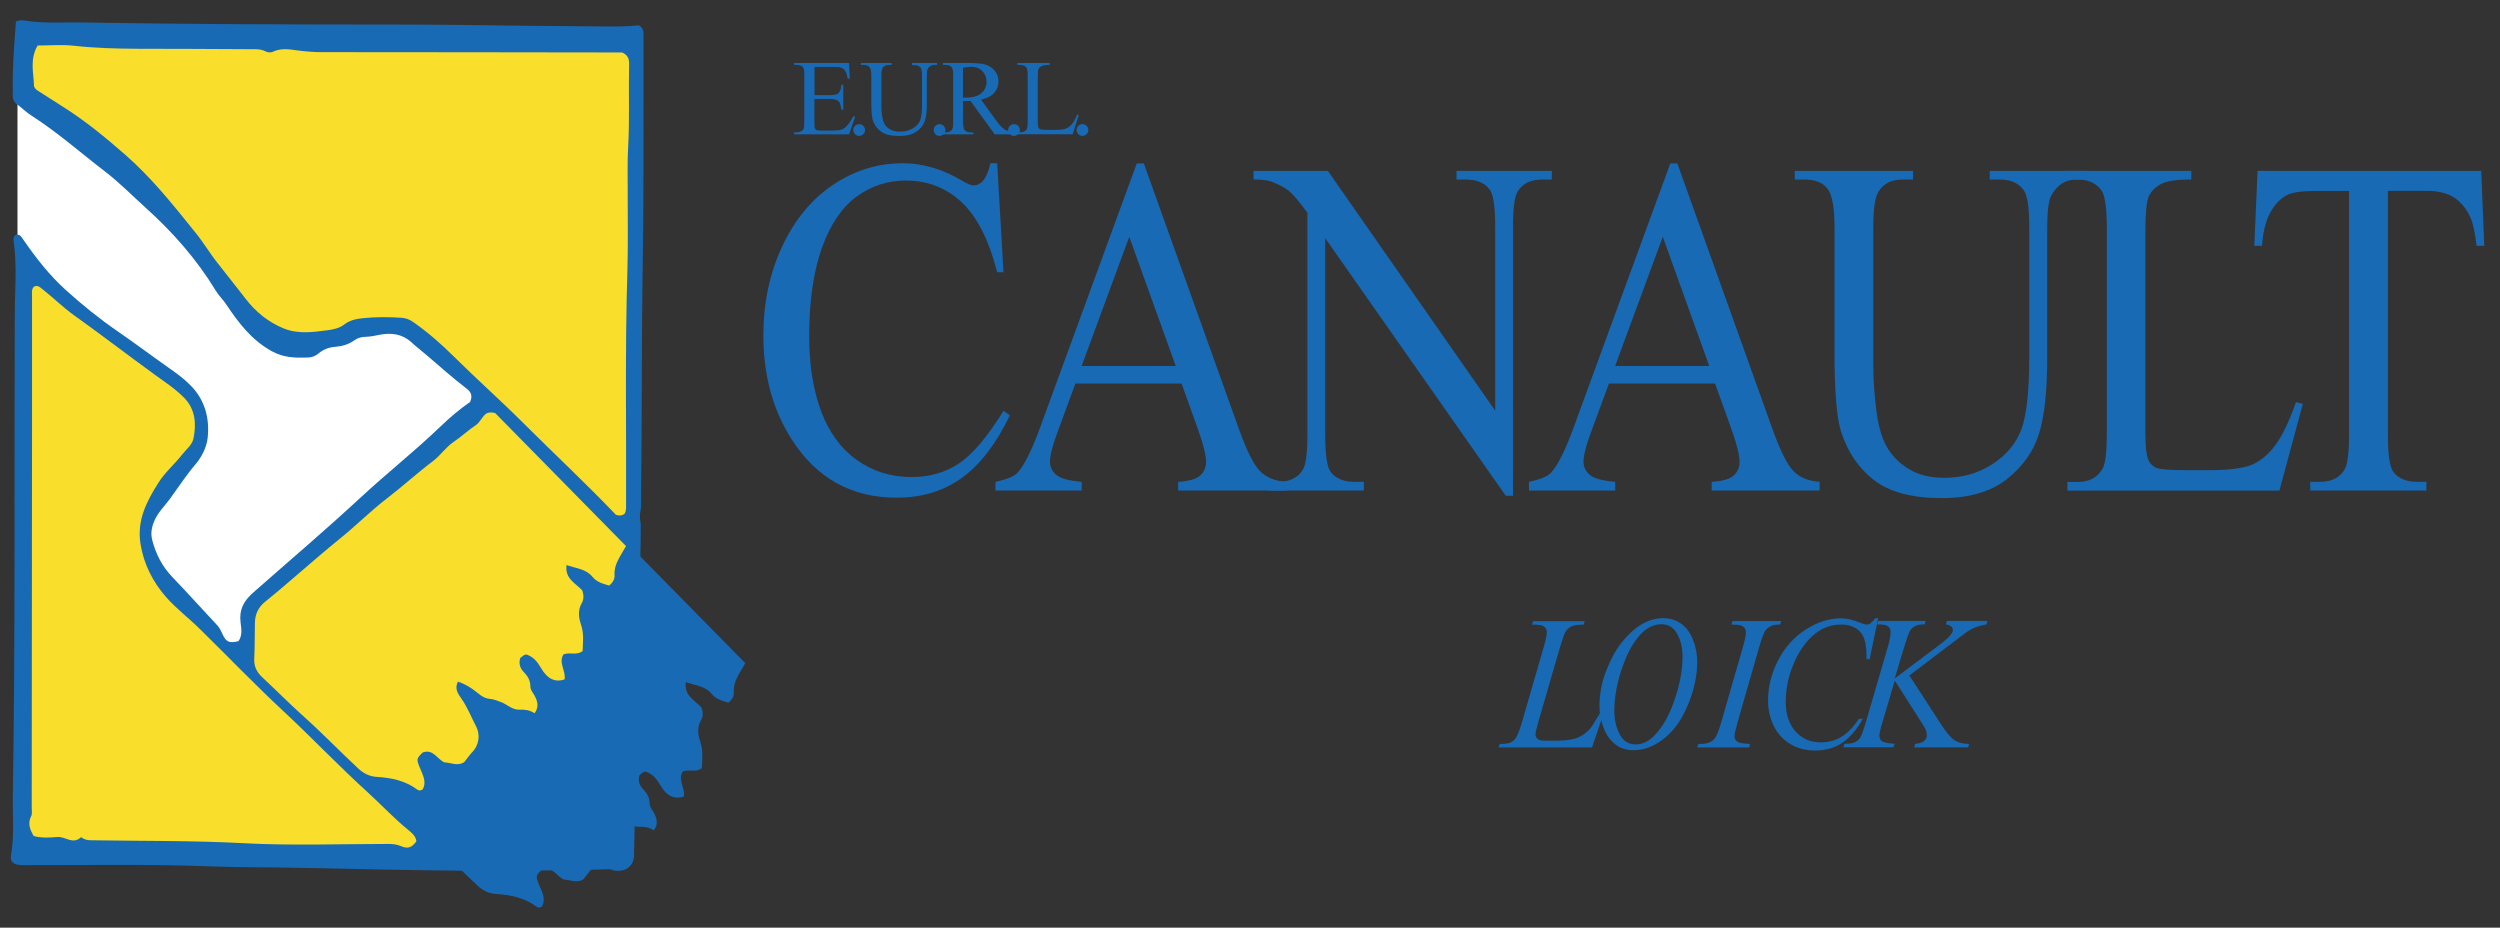 <?xml version="1.0" encoding="UTF-8"?>
<svg id="Calque_1" data-name="Calque 1" xmlns="http://www.w3.org/2000/svg" viewBox="0 0 230.17 85.41">
  <rect x="0" y="0" width="230.17" height="85.41" fill="#333333" stroke="none"/>
  <defs>
    <style>
      .cls-1 {
        fill: #fff;
      }

      .cls-2 {
        fill: #196ab4;
      }

      .cls-3 {
        fill: #f9de2c;
      }
    </style>
  </defs>
  <g>
    <path class="cls-2" d="M91.81,15.06l.58,10.01h-.58c-.77-3-1.87-5.15-3.29-6.47-1.43-1.32-3.14-1.98-5.13-1.98-1.67,0-3.18,.5-4.54,1.49-1.35,.99-2.41,2.57-3.19,4.74-.77,2.17-1.16,4.87-1.16,8.1,0,2.66,.37,4.97,1.1,6.92,.73,1.95,1.83,3.45,3.3,4.49,1.47,1.04,3.14,1.56,5.03,1.56,1.64,0,3.08-.41,4.33-1.23,1.25-.82,2.63-2.44,4.13-4.87l.58,.43c-1.26,2.62-2.74,4.54-4.42,5.75-1.69,1.22-3.69,1.82-6,1.82-4.18,0-7.41-1.81-9.7-5.43-1.71-2.69-2.57-5.86-2.57-9.51,0-2.94,.56-5.64,1.69-8.1,1.13-2.46,2.68-4.37,4.66-5.72,1.98-1.35,4.14-2.03,6.48-2.03,1.82,0,3.62,.52,5.39,1.56,.52,.32,.89,.48,1.12,.48,.33,0,.63-.14,.87-.41,.32-.39,.55-.93,.69-1.63h.65Z"/>
    <path class="cls-2" d="M108.77,35.31h-9.76l-1.71,4.65c-.42,1.14-.63,2-.63,2.56,0,.45,.18,.84,.55,1.18,.37,.34,1.16,.56,2.37,.66v.8h-7.94v-.8c1.05-.22,1.73-.5,2.04-.85,.63-.69,1.33-2.11,2.1-4.23l8.87-24.23h.65l8.77,24.49c.71,1.97,1.35,3.25,1.92,3.83,.58,.59,1.38,.92,2.41,.99v.8h-9.94v-.8c1-.06,1.68-.25,2.04-.59,.35-.33,.53-.74,.53-1.22,0-.64-.25-1.64-.74-3.02l-1.52-4.23Zm-.52-1.61l-4.28-11.9-4.39,11.9h8.66Z"/>
    <path class="cls-2" d="M115.41,15.73h6.84l15.41,22.08V20.83c0-1.81-.17-2.94-.52-3.39-.46-.61-1.18-.91-2.17-.91h-.87v-.8h8.77v.8h-.89c-1.07,0-1.82,.38-2.27,1.13-.27,.46-.41,1.52-.41,3.17v24.81h-.67l-16.62-23.71v18.13c0,1.81,.17,2.94,.5,3.39,.47,.61,1.2,.91,2.17,.91h.89v.8h-8.77v-.8h.87c1.08,0,1.84-.38,2.29-1.13,.27-.46,.41-1.52,.41-3.17V19.59c-.73-1-1.29-1.66-1.66-1.98-.38-.32-.93-.61-1.66-.89-.36-.13-.9-.2-1.64-.2v-.8Z"/>
    <path class="cls-2" d="M157.89,35.31h-9.76l-1.71,4.65c-.42,1.14-.63,2-.63,2.56,0,.45,.18,.84,.55,1.18,.37,.34,1.16,.56,2.37,.66v.8h-7.94v-.8c1.05-.22,1.73-.5,2.04-.85,.63-.69,1.33-2.11,2.1-4.23l8.87-24.23h.65l8.77,24.49c.71,1.97,1.35,3.25,1.92,3.83,.58,.59,1.38,.92,2.41,.99v.8h-9.94v-.8c1-.06,1.68-.25,2.04-.59,.35-.33,.53-.74,.53-1.22,0-.64-.25-1.64-.74-3.02l-1.52-4.23Zm-.52-1.61l-4.28-11.9-4.39,11.9h8.66Z"/>
    <path class="cls-2" d="M183.19,16.53v-.8h8.92v.8h-.95c-.99,0-1.75,.48-2.29,1.45-.26,.45-.39,1.49-.39,3.13v11.94c0,2.95-.25,5.24-.75,6.87-.5,1.63-1.49,3.02-2.96,4.19-1.47,1.16-3.47,1.75-5.99,1.75-2.75,0-4.84-.56-6.26-1.67-1.43-1.11-2.43-2.61-3.03-4.49-.4-1.29-.59-3.7-.59-7.25v-11.51c0-1.81-.21-3-.64-3.56-.43-.56-1.12-.85-2.07-.85h-.95v-.8h10.89v.8h-.97c-1.04,0-1.78,.38-2.23,1.15-.31,.52-.46,1.61-.46,3.26v12.83c0,1.14,.09,2.45,.27,3.93,.18,1.48,.5,2.63,.98,3.45,.47,.82,1.15,1.51,2.04,2.04,.89,.54,1.97,.8,3.26,.8,1.65,0,3.12-.42,4.42-1.26,1.3-.84,2.19-1.91,2.67-3.22,.48-1.31,.72-3.53,.72-6.65v-11.92c0-1.84-.17-2.99-.52-3.45-.48-.64-1.2-.96-2.16-.96h-.95Z"/>
    <path class="cls-2" d="M211.41,37.03l.61,.15-2.16,7.99h-19.52v-.8h.95c1.07,0,1.83-.41,2.29-1.22,.26-.46,.39-1.53,.39-3.21V20.94c0-1.84-.17-2.99-.52-3.45-.48-.64-1.2-.96-2.16-.96h-.95v-.8h11.41v.8c-1.34-.01-2.28,.13-2.82,.43-.54,.3-.91,.69-1.11,1.15-.2,.46-.3,1.57-.3,3.32v18.5c0,1.2,.1,2.03,.3,2.47,.15,.3,.38,.53,.69,.67,.31,.14,1.28,.22,2.9,.22h1.84c1.93,0,3.29-.17,4.07-.5,.78-.33,1.49-.92,2.14-1.77,.64-.85,1.29-2.18,1.93-4.01Z"/>
    <path class="cls-2" d="M228.44,15.73l.28,6.9h-.71c-.14-1.22-.32-2.08-.56-2.6-.38-.84-.9-1.46-1.53-1.86-.64-.4-1.48-.6-2.52-.6h-3.55v22.49c0,1.81,.17,2.94,.5,3.39,.47,.61,1.2,.91,2.17,.91h.87v.8h-10.69v-.8h.89c1.07,0,1.82-.38,2.27-1.13,.27-.46,.41-1.52,.41-3.17V17.58h-3.03c-1.18,0-2.01,.1-2.51,.3-.64,.28-1.2,.8-1.65,1.58-.46,.78-.73,1.84-.82,3.17h-.71l.3-6.9h20.58Z"/>
  </g>
  <g>
    <path class="cls-2" d="M74.99,6.16v2.6h1.44c.37,0,.62-.06,.75-.17,.17-.15,.26-.41,.28-.78h.18v2.29h-.18c-.05-.32-.09-.52-.14-.62-.06-.11-.15-.2-.29-.27-.13-.06-.34-.1-.61-.1h-1.44v2.17c0,.29,.01,.47,.04,.53,.03,.06,.07,.11,.14,.15,.06,.04,.19,.06,.37,.06h1.11c.37,0,.64-.03,.81-.08,.17-.05,.33-.15,.48-.31,.2-.2,.41-.5,.62-.91h.19l-.57,1.65h-5.06v-.18h.23c.16,0,.3-.04,.44-.11,.1-.05,.17-.13,.21-.23,.04-.1,.06-.31,.06-.63V6.94c0-.42-.04-.67-.13-.77-.12-.13-.31-.19-.58-.19h-.23v-.18h5.06l.07,1.44h-.19c-.07-.35-.14-.58-.23-.71-.08-.13-.2-.23-.37-.3-.13-.05-.36-.07-.68-.07h-1.8Z"/>
    <path class="cls-2" d="M79.1,11.43c.15,0,.28,.05,.38,.16,.1,.1,.16,.23,.16,.38s-.05,.28-.16,.38-.23,.16-.38,.16-.28-.05-.38-.16-.16-.23-.16-.38,.05-.28,.16-.38c.1-.1,.23-.16,.38-.16Z"/>
    <path class="cls-2" d="M83.95,5.98v-.18h2.33v.18h-.25c-.26,0-.46,.11-.6,.32-.07,.1-.1,.33-.1,.7v2.66c0,.66-.07,1.17-.2,1.53-.13,.36-.39,.68-.77,.94-.38,.26-.9,.39-1.56,.39-.72,0-1.26-.12-1.63-.37-.37-.25-.63-.58-.79-1-.1-.29-.16-.83-.16-1.62v-2.57c0-.4-.06-.67-.17-.79-.11-.13-.29-.19-.54-.19h-.25v-.18h2.84v.18h-.25c-.27,0-.47,.09-.58,.26-.08,.12-.12,.36-.12,.73v2.86c0,.26,.02,.55,.07,.88,.05,.33,.13,.59,.25,.77,.12,.18,.3,.34,.53,.46,.23,.12,.51,.18,.85,.18,.43,0,.81-.09,1.15-.28,.34-.19,.57-.43,.7-.72,.12-.29,.19-.79,.19-1.48v-2.66c0-.41-.05-.67-.14-.77-.13-.14-.31-.21-.56-.21h-.25Z"/>
    <path class="cls-2" d="M86.5,11.43c.15,0,.28,.05,.38,.16,.1,.1,.16,.23,.16,.38s-.05,.28-.16,.38-.23,.16-.38,.16-.28-.05-.38-.16-.16-.23-.16-.38,.05-.28,.16-.38c.1-.1,.23-.16,.38-.16Z"/>
    <path class="cls-2" d="M93.33,12.37h-1.75l-2.22-3.07c-.16,0-.3,0-.4,0-.04,0-.09,0-.14,0-.05,0-.1,0-.15,0v1.91c0,.41,.05,.67,.14,.77,.12,.14,.31,.21,.55,.21h.26v.18h-2.81v-.18h.25c.28,0,.48-.09,.6-.27,.07-.1,.1-.34,.1-.71V6.96c0-.41-.05-.67-.14-.77-.13-.14-.31-.21-.56-.21h-.25v-.18h2.39c.7,0,1.21,.05,1.54,.15,.33,.1,.61,.29,.84,.56,.23,.27,.35,.6,.35,.98,0,.4-.13,.75-.39,1.05-.26,.3-.67,.51-1.22,.63l1.36,1.88c.31,.43,.58,.72,.8,.86,.22,.14,.51,.23,.87,.27v.18Zm-4.67-3.38c.06,0,.11,0,.16,0,.05,0,.08,0,.11,0,.63,0,1.1-.14,1.42-.41,.32-.27,.48-.62,.48-1.04s-.13-.74-.39-1c-.26-.26-.6-.39-1.02-.39-.19,0-.44,.03-.76,.09v2.73Z"/>
    <path class="cls-2" d="M93.36,11.43c.15,0,.28,.05,.38,.16,.1,.1,.16,.23,.16,.38s-.05,.28-.16,.38-.23,.16-.38,.16-.28-.05-.38-.16-.16-.23-.16-.38,.05-.28,.16-.38c.1-.1,.23-.16,.38-.16Z"/>
    <path class="cls-2" d="M99.16,10.55l.16,.03-.56,1.78h-5.09v-.18h.25c.28,0,.48-.09,.6-.27,.07-.1,.1-.34,.1-.72V6.96c0-.41-.05-.67-.14-.77-.13-.14-.31-.21-.56-.21h-.25v-.18h2.97v.18c-.35,0-.59,.03-.73,.1-.14,.07-.24,.15-.29,.26-.05,.1-.08,.35-.08,.74v4.13c0,.27,.03,.45,.08,.55,.04,.07,.1,.12,.18,.15,.08,.03,.33,.05,.76,.05h.48c.5,0,.86-.04,1.06-.11,.2-.07,.39-.21,.56-.39,.17-.19,.34-.49,.5-.89Z"/>
    <path class="cls-2" d="M99.66,11.43c.15,0,.28,.05,.38,.16,.1,.1,.16,.23,.16,.38s-.05,.28-.16,.38-.23,.16-.38,.16-.28-.05-.38-.16-.16-.23-.16-.38,.05-.28,.16-.38c.1-.1,.23-.16,.38-.16Z"/>
  </g>
  <path class="cls-2" d="M146.58,68.82h-8.62l.12-.32c.46-.01,.76-.05,.92-.11,.24-.1,.42-.24,.53-.4,.18-.26,.37-.74,.57-1.42l2.05-7.08c.17-.58,.26-1.01,.26-1.29,0-.22-.08-.39-.24-.51-.16-.12-.45-.18-.89-.18-.1,0-.17,0-.23,0l.1-.32h4.74l-.07,.32c-.53,0-.91,.05-1.13,.15s-.41,.27-.56,.51c-.1,.15-.27,.63-.51,1.44l-2.02,6.96c-.15,.53-.23,.89-.23,1.1,0,.14,.08,.27,.23,.39,.1,.09,.32,.13,.66,.13h1.12c.82,0,1.47-.1,1.95-.31,.35-.15,.68-.39,.98-.69,.16-.17,.44-.6,.85-1.28l.22-.39h.32l-1.13,3.3Z"/>
  <path class="cls-2" d="M153.18,56.92c.6,0,1.13,.17,1.6,.5,.46,.33,.83,.83,1.09,1.48,.26,.65,.39,1.33,.39,2.04,0,1.25-.28,2.55-.84,3.92-.56,1.37-1.3,2.41-2.21,3.13s-1.85,1.08-2.82,1.08c-.7,0-1.28-.2-1.75-.6-.47-.4-.82-.92-1.04-1.57-.22-.65-.34-1.28-.34-1.9,0-1.09,.2-2.16,.61-3.22,.41-1.06,.89-1.95,1.46-2.66,.57-.71,1.17-1.26,1.81-1.64,.64-.38,1.32-.57,2.04-.57Zm-.23,.55c-.45,0-.88,.14-1.31,.42-.43,.28-.85,.75-1.27,1.39-.42,.64-.79,1.49-1.13,2.53-.41,1.28-.61,2.49-.61,3.63,0,.81,.16,1.53,.49,2.16,.32,.63,.82,.94,1.5,.94,.4,0,.8-.13,1.19-.39,.39-.26,.8-.7,1.22-1.32,.53-.78,.97-1.78,1.34-3,.36-1.21,.54-2.35,.54-3.4,0-.78-.16-1.47-.49-2.06-.32-.6-.81-.9-1.47-.9Z"/>
  <path class="cls-2" d="M161.13,68.5l-.09,.32h-4.79l.12-.32c.48-.01,.8-.05,.95-.12,.25-.1,.44-.23,.56-.4,.19-.27,.38-.75,.58-1.44l2.02-7.02c.17-.58,.26-1.02,.26-1.32,0-.15-.04-.27-.11-.38-.07-.1-.19-.18-.34-.24-.15-.05-.45-.08-.89-.08l.1-.32h4.49l-.09,.32c-.37,0-.64,.03-.81,.12-.26,.11-.45,.28-.59,.49-.13,.21-.31,.68-.52,1.41l-2.02,7.02c-.18,.65-.27,1.06-.27,1.24,0,.14,.04,.26,.11,.36,.07,.1,.19,.18,.34,.23,.16,.05,.48,.1,.98,.13Z"/>
  <path class="cls-2" d="M172.92,56.92l-.79,3.77h-.28l-.03-.94c-.03-.34-.09-.65-.18-.92-.09-.27-.23-.5-.42-.7s-.42-.35-.71-.46c-.29-.11-.6-.17-.95-.17-.93,0-1.74,.28-2.44,.84-.89,.71-1.58,1.72-2.09,3.03-.42,1.08-.62,2.16-.62,3.27s.3,2.03,.9,2.7c.6,.67,1.37,1.01,2.33,1.01,.72,0,1.36-.18,1.93-.53,.56-.35,1.09-.9,1.57-1.64h.37c-.57,1-1.2,1.74-1.9,2.21-.7,.47-1.53,.71-2.5,.71-.86,0-1.62-.2-2.29-.6-.66-.4-1.17-.96-1.52-1.68-.35-.72-.52-1.5-.52-2.32,0-1.27,.31-2.5,.93-3.71,.62-1.2,1.46-2.14,2.54-2.83,1.08-.69,2.16-1.03,3.26-1.03,.51,0,1.09,.13,1.73,.4,.28,.11,.48,.17,.61,.17s.23-.03,.33-.09c.09-.06,.25-.22,.47-.49h.29Z"/>
  <path class="cls-2" d="M175.8,62.2l2.88,4.45c.51,.79,.94,1.29,1.28,1.51,.34,.22,.78,.33,1.33,.33l-.09,.32h-4.96l.08-.32c.39-.04,.67-.13,.84-.28,.16-.15,.24-.32,.24-.51,0-.17-.03-.34-.09-.5-.05-.11-.21-.39-.5-.84l-2.36-3.7-1.14,3.85c-.19,.62-.28,1.03-.28,1.24s.08,.38,.24,.5c.16,.11,.55,.19,1.18,.23l-.14,.32h-4.6l.11-.32c.45-.01,.75-.05,.9-.12,.23-.1,.4-.23,.51-.39,.15-.23,.33-.72,.55-1.46l2.05-7.02c.15-.54,.23-.97,.23-1.3,0-.23-.07-.4-.22-.52s-.43-.18-.85-.18h-.17l.1-.32h4.37l-.09,.32c-.36,0-.63,.03-.81,.12-.25,.12-.43,.27-.54,.46-.11,.19-.28,.66-.51,1.42l-.9,2.98,4.13-3.11c.55-.41,.91-.74,1.08-.98,.1-.15,.15-.28,.15-.4,0-.1-.05-.2-.16-.3-.11-.1-.27-.16-.48-.19l.09-.32h3.72l-.08,.32c-.41,.07-.75,.16-1.02,.27-.28,.11-.56,.26-.85,.46-.09,.06-.64,.48-1.67,1.27l-3.56,2.7Z"/>
  <g>
    <rect class="cls-1" x="1.61" y="2.74" width="53.9" height="68.35"/>
    <path class="cls-2" d="M1.46,2c.25-.16,.53-.15,.8-.11,1.78,.3,3.57,.14,5.35,.18,9.02,.16,18.04,.18,27.07,.19,2.33,0,4.66,0,6.99,.03,4.8,.06,9.59,.12,14.39,.15,.94,0,1.88-.01,2.75-.11,.45,.25,.44,.61,.44,.97-.02,7.07,.04,14.15-.08,21.22-.11,7.1-.06,14.2-.15,21.3,0,.41,.04,.83-.05,1.22-.14,.62,.02,1.1,.02,1.15,.03,.71-.13,9-.62,30.64,0,.17-.06,.58-.37,.91-.42,.45-1.15,.57-1.83,.29-7.12,.19-12.79,.16-16.72,.1-2.59-.04-4.37-.07-11.95-.23-2.65-.06-5.31-.03-7.96-.13-5.72-.22-11.43-.11-17.15-.12-.22,0-.44,0-.65-.02-.55-.08-.82-.34-.73-.87,.32-1.83,.14-3.68,.17-5.51,.24-14.74,.12-29.49,.18-44.23,0-2.27,.23-4.55-.11-6.82-.03-.22-.02-.44,.22-.58,.41-.09,.54,.26,.72,.51,1.13,1.63,2.34,3.19,3.81,4.52,1.54,1.4,3.16,2.71,4.88,3.89,1.56,1.07,3.07,2.21,4.62,3.3,.71,.5,1.41,1,2.02,1.62,1.35,1.34,1.79,3.06,1.6,4.84-.09,.83-.5,1.72-1.13,2.46-.86,1.01-1.58,2.12-2.36,3.19-.49,.67-1.11,1.24-1.44,2.05-.24,.58-.33,1.14-.17,1.74,.33,1.28,.91,2.41,1.84,3.38,1.41,1.47,2.76,2.98,4.15,4.46,.23,.25,.35,.54,.49,.84,.33,.7,.63,.82,1.46,.61,.37-.52,.26-1.15,.19-1.71-.15-1.17,.27-1.97,1.15-2.75,3.31-2.92,6.67-5.77,9.91-8.77,2.38-2.21,4.93-4.22,7.28-6.47,.89-.86,1.84-1.67,2.79-2.32,.27-.59,.05-.95-.32-1.23-1.25-.95-2.41-2-3.61-3.02-.49-.42-1.01-.82-1.49-1.26-.84-.76-1.83-.88-2.88-.68-.43,.08-.85,.18-1.28,.19-.39,0-.75,.09-1.07,.32-.52,.37-1.11,.55-1.74,.6-.58,.04-1.11,.23-1.56,.61-.28,.24-.62,.37-.97,.38-1.15,.03-2.22,.04-3.35-.59-1.87-1.04-3.06-2.62-4.18-4.3-.3-.45-.7-.82-.98-1.29-1.75-2.88-3.95-5.37-6.46-7.63-1.24-1.12-2.43-2.33-3.75-3.34-2.23-1.71-4.34-3.58-6.71-5.1-.51-.32-.92-.75-1.41-1.1-.47-.33-.33-.99-.34-1.26-.08-2.02,.27-6.01,.29-6.32Z"/>
    <path class="cls-3" d="M3.46,4.19c1.1,0,2.22-.1,3.32,.02,1.98,.22,3.97,.27,5.96,.28,3.47,0,6.94,.02,10.41,.04,.43,0,.86-.02,1.27,.19,.22,.12,.51,.14,.72,.04,.91-.43,1.82-.14,2.72-.06,.54,.05,1.08,.1,1.62,.1,9.11,0,18.22,.02,27.32,.03,.19,0,.38,0,.48,0,.52,.23,.65,.6,.64,1.03-.06,2.57,.06,5.15-.09,7.72-.08,1.32-.03,2.66-.04,3.98,0,2.49,.04,4.99-.03,7.48-.22,7.1-.09,14.2-.12,21.3,0,.32,.04,.65-.13,.95-.26,.23-.55,.18-.8,.11-2.77-2.9-5.67-5.6-8.48-8.4-2.1-2.1-4.32-4.07-6.43-6.16-1.18-1.17-2.43-2.27-3.8-3.22-.29-.2-.62-.33-.98-.36-1.19-.08-2.39-.09-3.57,.03-.61,.06-1.24,.18-1.75,.58-.45,.35-1.01,.46-1.52,.53-1.36,.18-2.74,.38-4.08-.17-1.41-.58-2.56-1.52-3.47-2.7-.85-1.08-1.69-2.17-2.55-3.25-.74-.92-1.34-1.95-2.09-2.87-2.03-2.52-4.04-5.06-6.49-7.19-1.82-1.59-3.69-3.13-5.75-4.42-.75-.47-1.49-.96-2.24-1.43-.2-.12-.38-.3-.38-.5-.04-1.19-.41-2.42,.34-3.69Z"/>
    <path class="cls-3" d="M38.35,77.44c-.44,.6-.78,.74-1.44,.46-.39-.17-.78-.2-1.18-.2-4.44,0-8.9,.17-13.33-.07-4.68-.25-9.35-.19-14.02-.27-.33,0-.64-.06-.91-.29-.76,.73-1.45-.07-2.18-.01-.72,.06-1.46,.11-2.19-.09-.33-.58-.58-1.15-.23-1.83,.11-.22,.05-.53,.05-.8,.01-11.89,.02-23.79,.03-35.68,0-3.79,0-7.59,0-11.38,0-.29-.06-.6,.14-.86,.33-.21,.54-.02,.79,.18,.99,.78,1.9,1.68,2.93,2.42,2.5,1.79,4.94,3.66,7.43,5.47,.94,.68,1.91,1.31,2.73,2.15,1.03,1.06,1.11,2.39,.85,3.71-.12,.61-.71,1.06-1.1,1.56-.68,.86-1.54,1.59-2.13,2.53-1.09,1.72-2.01,3.48-1.65,5.66,.31,1.88,1.14,3.49,2.36,4.88,.93,1.06,2.08,1.92,3.09,2.92,2.58,2.53,5.08,5.14,7.73,7.6,2.63,2.45,5.1,5.06,7.76,7.47,1.25,1.14,2.41,2.39,3.73,3.46,.33,.27,.67,.56,.73,1.03Z"/>
  </g>
  <path class="cls-2" d="M68.62,61.05c-.53,.96-1.13,1.69-1.06,2.69,.03,.35-.16,.68-.5,.95-.56-.17-1.12-.29-1.56-.83-.55-.68-1.45-.75-2.36-1.05-.17,1.26,.85,1.67,1.45,2.33,.13,.39,.17,.79-.05,1.17-.37,.64-.29,1.33-.07,1.97,.29,.83,.18,1.64,.15,2.44-.56,.44-1.18,.07-1.76,.31-.49,.75,.24,1.53,.1,2.3-.87,.3-1.59-.04-2.17-1.05-.32-.56-.7-1.02-1.33-1.24-.27,0-.41,.21-.58,.32-.17,.55,0,.96,.34,1.31,.35,.36,.59,.77,.59,1.29,0,.36,.24,.59,.39,.87,.28,.52,.42,1.03,0,1.62-.44-.3-.91-.35-1.4-.33-.7,.02-1.16-.53-1.77-.73-.31-.1-.59-.24-.92-.26-.67-.04-1.1-.54-1.6-.89-.42-.29-.85-.54-1.36-.7-.37,.69,.05,1.17,.34,1.6,.55,.8,.9,1.71,1.34,2.55,.35,.69,.3,1.65-.38,2.35-.26,.27-.47,.59-.71,.89-.61,.43-1.25,.06-1.85,.04-.68-.32-1.03-1.26-1.99-.91-.59,.56-.58,.62-.28,1.37,.26,.66,.68,1.32,.27,2.04-.2,.12-.36,.11-.5,0-1.1-.82-2.38-1.08-3.69-1.16-.71-.04-1.26-.33-1.73-.77-1.72-1.6-3.34-3.29-5.09-4.85-1.28-1.15-2.49-2.38-3.75-3.55-.53-.49-.79-1.04-.74-1.79,.06-1.08,.03-2.17,.06-3.25,.02-.76,.3-1.4,.92-1.9,2.35-1.9,4.57-3.94,6.92-5.84,1.47-1.18,2.81-2.54,4.3-3.68,1.46-1.12,2.81-2.36,4.27-3.46,.69-.52,1.15-1.26,1.88-1.75,.71-.48,1.35-1.08,2.06-1.56,.41-.27,.53-.75,.97-1.07,.24-.12,.55-.1,.8-.03,4.05,4.12,8.05,8.19,12.05,12.25Z"/>
  <path class="cls-3" d="M57.64,50.27c-.53,.96-1.13,1.69-1.06,2.69,.03,.35-.16,.68-.5,.95-.56-.17-1.12-.29-1.56-.83-.55-.68-1.45-.75-2.36-1.05-.17,1.26,.85,1.67,1.45,2.33,.13,.39,.17,.79-.05,1.17-.37,.64-.29,1.33-.07,1.97,.29,.83,.18,1.64,.15,2.44-.56,.44-1.18,.07-1.76,.31-.49,.75,.24,1.53,.1,2.3-.87,.3-1.59-.04-2.17-1.05-.32-.56-.7-1.02-1.33-1.24-.27,0-.41,.21-.58,.32-.17,.55,0,.96,.34,1.31,.35,.36,.59,.77,.59,1.29,0,.36,.24,.59,.39,.87,.28,.52,.42,1.03,0,1.62-.44-.3-.91-.35-1.4-.33-.7,.02-1.16-.53-1.77-.73-.31-.1-.59-.24-.92-.26-.67-.04-1.1-.54-1.6-.89-.42-.29-.85-.54-1.36-.7-.37,.69,.05,1.17,.34,1.6,.55,.8,.9,1.71,1.34,2.55,.35,.69,.3,1.65-.38,2.35-.26,.27-.47,.59-.71,.89-.61,.43-1.25,.06-1.85,.04-.68-.32-1.03-1.26-1.99-.91-.59,.56-.58,.62-.28,1.37,.26,.66,.68,1.32,.27,2.04-.2,.12-.36,.11-.5,0-1.1-.82-2.38-1.08-3.69-1.16-.71-.04-1.26-.33-1.73-.77-1.72-1.6-3.34-3.29-5.09-4.85-1.28-1.15-2.49-2.38-3.75-3.55-.53-.49-.79-1.04-.74-1.79,.06-1.08,.03-2.17,.06-3.25,.02-.76,.3-1.4,.92-1.9,2.35-1.9,4.57-3.94,6.92-5.84,1.47-1.18,2.81-2.54,4.3-3.68,1.46-1.12,2.81-2.36,4.27-3.46,.69-.52,1.15-1.26,1.88-1.75,.71-.48,1.35-1.08,2.06-1.56,.41-.27,.53-.75,.97-1.07,.24-.12,.55-.1,.8-.03,4.05,4.12,8.05,8.19,12.05,12.25Z"/>
</svg>
